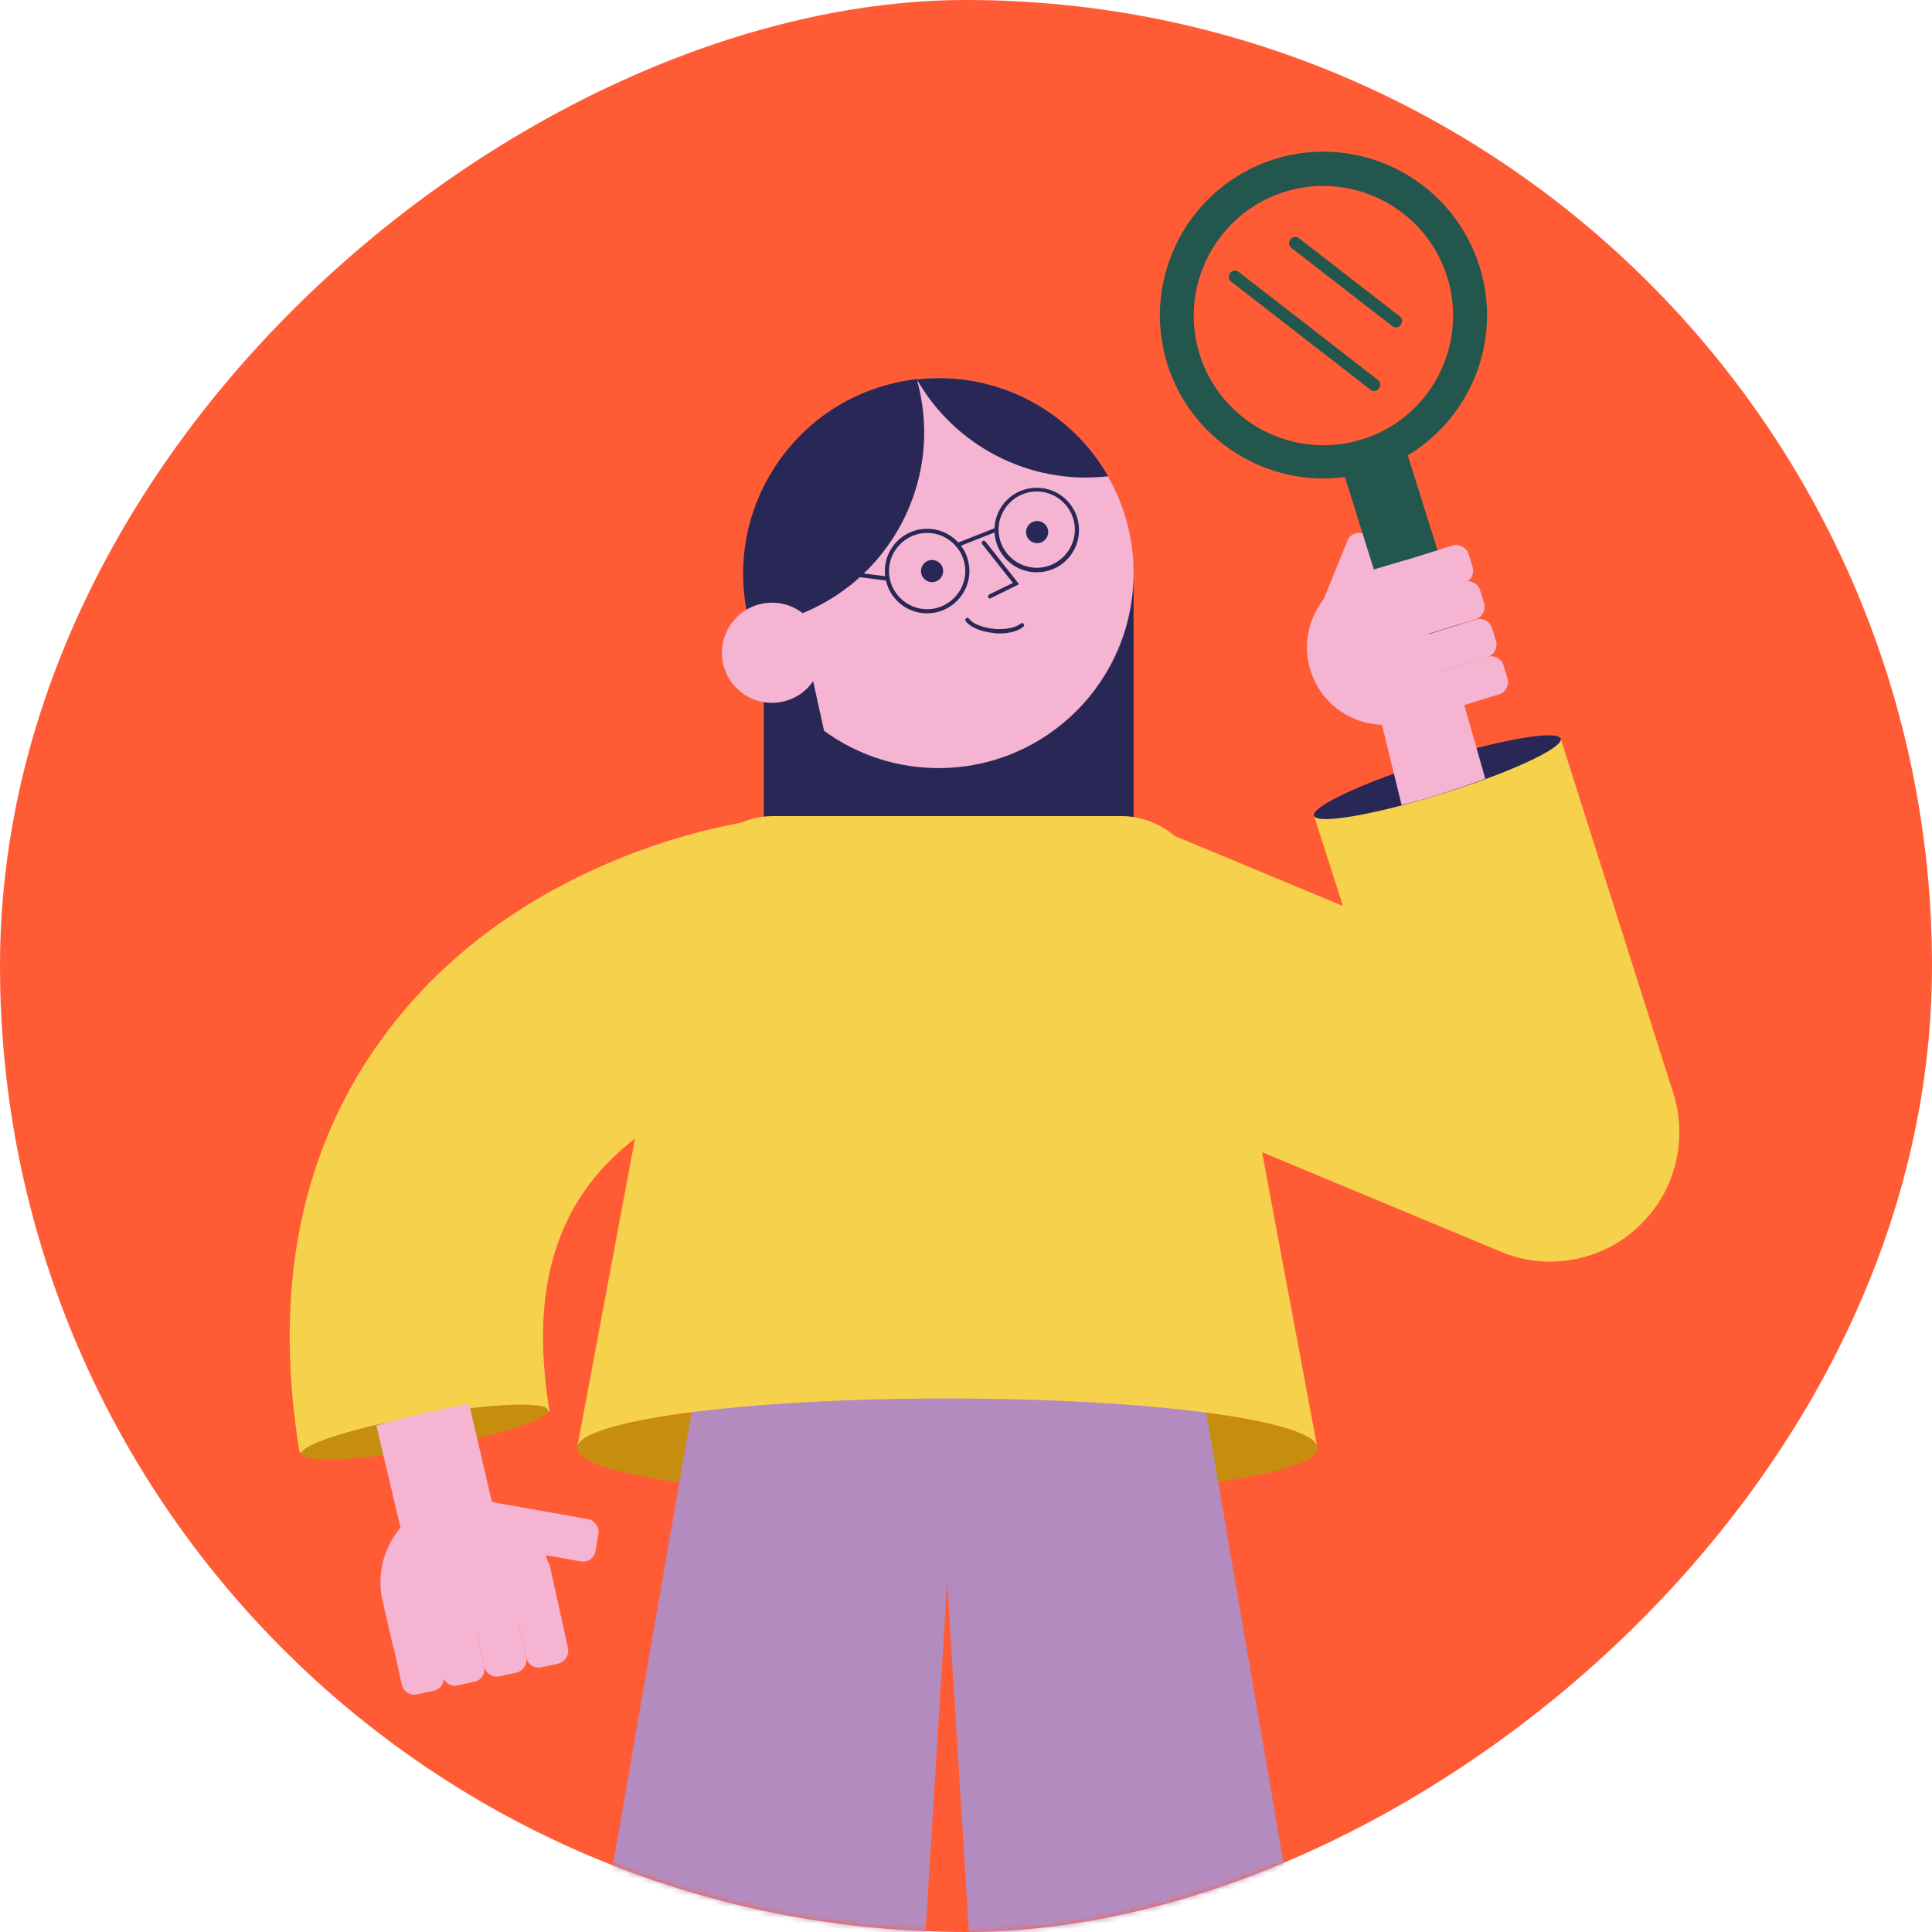 <?xml version="1.0" encoding="UTF-8"?>
<svg xmlns="http://www.w3.org/2000/svg" xmlns:xlink="http://www.w3.org/1999/xlink" width="344px" height="344px" viewBox="0 0 344 344" version="1.1">
  <title>Artboard Copy 5</title>
  <defs>
    <rect id="path-1" x="-1.79056769e-12" y="-9.09494702e-13" width="344" height="344" rx="172"></rect>
  </defs>
  <g id="Artboard-Copy-5" stroke="none" stroke-width="1" fill="none" fill-rule="evenodd">
    <mask id="mask-2" fill="white">
      <use xlink:href="#path-1" transform="translate(172, 172) rotate(-90) translate(-172, -172) "></use>
    </mask>
    <use id="Mask-Copy" fill="#FF5C36" transform="translate(172, 172) rotate(-90) translate(-172, -172) " xlink:href="#path-1"></use>
    <g id="ages_7-9" mask="url(#mask-2)" fill-rule="nonzero">
      <g transform="translate(45.161, 27)">
        <rect id="Rectangle" fill="#282756" x="90.835" y="74.389" width="65.842" height="47.281"></rect>
        <circle id="Oval" fill="#F4B4D2" cx="121.965" cy="75.047" r="34.712"></circle>
        <path d="M113.123,41.431 C114.731,40.993 116.411,40.7 118.092,40.481 L118.092,40.481 C118.165,40.7 118.238,40.92 118.238,41.139 C123.135,59.7 112.027,78.7 93.465,83.597 C91.858,84.035 90.177,84.327 88.496,84.547 C88.423,84.327 88.35,84.108 88.277,83.889 C83.454,65.327 94.561,46.327 113.123,41.431 L113.123,41.431 Z" id="Path" fill="#282756"></path>
        <path d="M118.092,40.554 L118.092,40.554 C131.977,38.947 145.35,45.889 152.146,57.8 C138.261,59.408 124.888,52.466 118.092,40.554 Z" id="Path" fill="#282756"></path>
        <circle id="Oval" fill="#282756" cx="139.504" cy="67.739" r="1.973"></circle>
        <circle id="Oval" fill="#282756" cx="120.796" cy="74.681" r="1.973"></circle>
        <path d="M131.1,79.577 C130.954,79.577 130.808,79.504 130.808,79.358 C130.735,79.212 130.808,78.993 130.954,78.847 L135.192,76.8 L129.711,69.858 C129.565,69.712 129.638,69.493 129.785,69.347 C129.931,69.2 130.15,69.273 130.296,69.42 L136.288,77.02 L131.246,79.504 C131.173,79.577 131.173,79.577 131.1,79.577 Z" id="Path" fill="#282756"></path>
        <path d="M132.781,85.789 C132.488,85.789 132.123,85.789 131.831,85.716 C129.565,85.497 127.592,84.693 126.788,83.597 C126.642,83.45 126.715,83.231 126.861,83.085 C127.008,82.939 127.227,83.012 127.373,83.158 C128.031,84.108 129.858,84.766 131.904,84.985 C133.877,85.131 135.704,84.766 136.581,84.035 C136.727,83.889 136.946,83.889 137.092,84.108 C137.238,84.254 137.238,84.473 137.019,84.62 C136.142,85.35 134.608,85.789 132.781,85.789 Z" id="Path" fill="#282756"></path>
        <path d="M98.8,90.539 L103.038,109.831 C99.019,106.908 94.196,96.531 91.711,92.073 L98.8,90.539 Z" id="Path" fill="#282756"></path>
        <circle id="Oval" fill="#F4B4D2" transform="translate(92.294, 89.226) rotate(-12.339) translate(-92.294, -89.226) " cx="92.294" cy="89.226" r="8.915"></circle>
        <path d="M193.215,85.35 L191.023,84.473 C189.854,84.035 189.342,82.647 189.781,81.55 L194.75,69.273 C195.188,68.104 196.577,67.593 197.673,68.031 L199.865,68.908 C201.034,69.347 201.546,70.735 201.108,71.831 L196.138,84.108 C195.7,85.277 194.311,85.862 193.215,85.35 Z" id="Path" fill="#F4B4D2"></path>
        <path d="M218.281,20.458 C213.458,5.112 197.161,-3.438 181.815,1.312 C166.469,6.135 157.919,22.431 162.669,37.777 C166.981,51.516 180.5,59.774 194.311,57.947 L204.981,92.073 C205.931,95.216 209.292,96.97 212.434,95.947 C215.577,94.997 217.331,91.635 216.308,88.493 L205.492,54.074 C216.746,47.35 222.373,33.539 218.281,20.458 L218.281,20.458 Z M197.381,51.224 C185.177,55.024 172.242,48.227 168.442,36.097 C164.642,23.966 171.438,10.958 183.569,7.158 C195.7,3.358 208.708,10.154 212.508,22.285 C216.308,34.416 209.584,47.424 197.381,51.224 Z" id="Shape" fill="#23574E"></path>
        <path d="M206.223,99.089 L205.492,96.75 C205.127,95.581 205.784,94.266 206.954,93.9 L219.669,89.954 C220.838,89.589 222.154,90.247 222.519,91.416 L223.25,93.754 C223.615,94.923 222.958,96.239 221.788,96.604 L209.073,100.55 C207.904,100.916 206.588,100.258 206.223,99.089 Z" id="Path" fill="#F4B4D2"></path>
        <path d="M204.177,92.439 L203.446,90.1 C203.081,88.931 203.738,87.616 204.908,87.25 L217.623,83.304 C218.792,82.939 220.108,83.597 220.473,84.766 L221.204,87.104 C221.569,88.273 220.911,89.589 219.742,89.954 L207.027,93.9 C205.784,94.266 204.542,93.608 204.177,92.439 Z" id="Path" fill="#F4B4D2"></path>
        <path d="M202.058,85.716 L201.327,83.377 C200.961,82.208 201.619,80.893 202.788,80.527 L215.504,76.581 C216.673,76.216 217.988,76.873 218.354,78.043 L219.084,80.381 C219.45,81.55 218.792,82.866 217.623,83.231 L204.908,87.177 C203.738,87.616 202.423,86.958 202.058,85.716 Z" id="Path" fill="#F4B4D2"></path>
        <path d="M200.011,79.285 L199.281,76.947 C198.915,75.777 199.573,74.462 200.742,74.097 L213.458,70.15 C214.627,69.785 215.942,70.443 216.308,71.612 L217.038,73.95 C217.404,75.12 216.746,76.435 215.577,76.8 L202.861,80.747 C201.692,81.112 200.45,80.454 200.011,79.285 Z" id="Path" fill="#F4B4D2"></path>
        <path d="M197.234,75.047 L204.908,72.781 L213.531,99.089 L205.492,101.427 C198.184,103.693 190.438,99.673 188.173,92.366 C185.908,85.131 189.927,77.385 197.234,75.047 L197.234,75.047 Z" id="Path" fill="#F4B4D2"></path>
        <path d="M233.7,197.45 C229.827,197.962 225.734,197.45 222.008,195.843 L143.596,163.177 L161.281,120.72 L193.946,134.312 L188.758,118.089 L232.604,104.131 L252.773,167.635 C255.477,176.185 252.992,185.539 246.415,191.531 C242.834,194.893 238.377,196.866 233.7,197.45 L233.7,197.45 Z" id="Path" fill="#F6D14C"></path>
        <ellipse id="Oval" fill="#282756" transform="translate(210.772, 111.383) rotate(-17.337) translate(-210.772, -111.383) " cx="210.772" cy="111.383" rx="23.02" ry="3.069"></ellipse>
        <path d="M200.523,100.477 L215.065,96.823 L219.304,111.658 C219.304,111.658 210.534,114.947 204.396,116.335 L200.523,100.477 L200.523,100.477 Z" id="Path" fill="#F4B4D2"></path>
        <path d="M203.519,31.274 C203.811,31.274 204.031,31.127 204.25,30.835 C204.615,30.324 204.542,29.666 204.031,29.3 L186.127,15.416 C185.688,15.05 184.958,15.124 184.592,15.635 C184.227,16.147 184.3,16.804 184.811,17.17 L202.715,31.054 C203.008,31.274 203.3,31.347 203.519,31.274 L203.519,31.274 Z" id="Path" fill="#23574E"></path>
        <path d="M199.646,42.6 C199.938,42.527 200.158,42.454 200.377,42.162 C200.742,41.65 200.669,40.993 200.158,40.627 L175.384,21.408 C174.946,21.043 174.215,21.116 173.85,21.627 C173.484,22.139 173.558,22.797 174.069,23.162 L198.842,42.381 C199.134,42.6 199.427,42.674 199.646,42.6 L199.646,42.6 Z" id="Path" fill="#23574E"></path>
        <ellipse id="Oval" fill="#C78D0E" cx="123.5" cy="230.846" rx="65.915" ry="8.842"></ellipse>
        <polygon id="Path" fill="#B48BBF" points="219.888 517.819 168.588 218.496 78.704 220.25 27.038 517.819 107.131 517.819 123.5 254.596 139.796 517.819"></polygon>
        <path d="M123.5,222.004 C159.892,222.004 189.415,225.95 189.415,230.846 L171.731,136.358 C170.123,125.908 162.961,118.308 154.558,118.308 L92.442,118.308 C84.038,118.308 76.877,125.835 75.269,136.358 L57.585,230.846 C57.585,225.95 87.108,222.004 123.5,222.004 L123.5,222.004 Z" id="Path" fill="#F6D14C"></path>
        <path d="M80.75,519.354 L76.073,567 L-7.10542736e-15,567 C-7.10542736e-15,555.454 10.158,554.431 31.131,549.608 C42.385,547.05 49.838,532.362 54.369,519.281" id="Path" fill="#264E98"></path>
        <path d="M23.531,558.158 C23.312,558.158 23.092,558.012 23.019,557.719 L21.558,550.85 C21.485,550.558 21.704,550.265 21.996,550.192 C22.288,550.119 22.581,550.338 22.654,550.631 L24.115,557.5 C24.188,557.792 23.969,558.085 23.677,558.158 C23.604,558.158 23.531,558.158 23.531,558.158 L23.531,558.158 Z" id="Path" fill="#282756"></path>
        <path d="M29.45,557.062 C29.231,557.062 29.012,556.915 28.938,556.623 L27.477,549.754 C27.404,549.462 27.623,549.169 27.915,549.096 C28.208,549.023 28.5,549.242 28.573,549.535 L30.035,556.404 C30.108,556.696 29.888,556.988 29.596,557.062 C29.523,557.062 29.523,557.135 29.45,557.062 L29.45,557.062 Z" id="Path" fill="#282756"></path>
        <path d="M35.881,554.65 C35.662,554.65 35.442,554.504 35.369,554.285 L33.469,547.562 C33.396,547.269 33.542,546.977 33.835,546.904 C34.127,546.831 34.419,546.977 34.492,547.269 L36.392,553.992 C36.465,554.285 36.319,554.577 36.027,554.65 C36.027,554.65 35.954,554.65 35.881,554.65 L35.881,554.65 Z" id="Path" fill="#282756"></path>
        <path d="M41.946,552.458 C41.727,552.458 41.581,552.312 41.435,552.165 L38.292,545.881 C38.146,545.588 38.292,545.296 38.512,545.15 C38.804,545.004 39.096,545.15 39.242,545.369 L42.385,551.654 C42.531,551.946 42.385,552.238 42.165,552.385 C42.092,552.458 42.019,552.531 41.946,552.458 L41.946,552.458 Z" id="Path" fill="#282756"></path>
        <path d="M46.988,546.904 C46.842,546.904 46.769,546.904 46.623,546.758 L41.069,542.519 C40.85,542.373 40.777,542.008 40.996,541.788 C41.215,541.569 41.508,541.496 41.727,541.715 L47.281,545.954 C47.5,546.1 47.573,546.465 47.354,546.685 C47.281,546.831 47.135,546.904 46.988,546.904 L46.988,546.904 Z" id="Path" fill="#282756"></path>
        <path d="M44.723,540.254 L37.196,540.254 C34.565,540.254 32.446,538.135 32.446,535.504 L32.446,533.896 C32.446,530.608 35.077,527.977 38.365,527.977 L39.973,527.977 C42.604,527.977 44.723,530.096 44.723,532.727 L44.723,540.254 L44.723,540.254 Z M38.365,529.073 C35.735,529.073 33.542,531.265 33.542,533.896 L33.542,535.504 C33.542,537.55 35.223,539.231 37.269,539.231 L43.7,539.231 L43.7,532.727 C43.7,530.681 42.019,529 39.973,529 L38.365,529 L38.365,529.073 Z" id="Shape" fill="#282756"></path>
        <path d="M52.104,546.465 C50.788,546.465 49.619,545.954 48.742,545.077 L43.408,539.742 L48.742,534.408 C50.569,532.581 53.638,532.581 55.538,534.408 L56.635,535.504 C57.731,536.6 58.388,538.135 58.388,539.669 C58.388,541.204 57.804,542.738 56.635,543.835 L55.538,544.931 C54.588,545.954 53.419,546.465 52.104,546.465 L52.104,546.465 Z M44.942,539.742 L49.473,544.273 C50.861,545.662 53.346,545.662 54.735,544.273 L55.831,543.177 C57.731,541.277 57.731,538.208 55.831,536.308 L54.735,535.212 C53.273,533.75 50.935,533.75 49.473,535.212 L44.942,539.742 L44.942,539.742 Z" id="Shape" fill="#282756"></path>
        <ellipse id="Oval" fill="#282756" cx="67.085" cy="517.892" rx="40.046" ry="5.042"></ellipse>
        <path d="M53.273,522.642 C53.273,522.642 76.511,523.446 80.385,522.642 L81.335,512.996 C81.335,512.996 65.696,512.265 54.442,512.996 L53.273,522.642 L53.273,522.642 Z" id="Path" fill="#F4B4D2"></path>
        <ellipse id="Oval" fill="#282756" cx="179.696" cy="517.892" rx="40.046" ry="5.042"></ellipse>
        <path d="M166.031,519.354 L170.708,567 L246.781,567 C246.781,555.454 236.623,554.431 215.65,549.608 C204.396,547.05 196.942,532.362 192.411,519.281" id="Path" fill="#264E98"></path>
        <path d="M193.508,522.642 C193.508,522.642 170.269,523.446 166.396,522.642 L165.446,512.996 C165.446,512.996 181.084,512.265 192.338,512.996 L193.508,522.642 Z" id="Path" fill="#F4B4D2"></path>
        <path d="M223.25,558.158 C223.25,558.158 223.177,558.158 223.104,558.158 C222.811,558.085 222.592,557.792 222.665,557.5 L224.127,550.631 C224.2,550.338 224.492,550.192 224.784,550.192 C225.077,550.265 225.296,550.558 225.223,550.85 L223.761,557.719 C223.761,557.938 223.542,558.158 223.25,558.158 L223.25,558.158 Z" id="Path" fill="#282756"></path>
        <path d="M217.331,557.062 C217.331,557.062 217.258,557.062 217.184,557.062 C216.892,556.988 216.673,556.696 216.746,556.404 L218.208,549.535 C218.281,549.242 218.573,549.096 218.865,549.096 C219.158,549.169 219.377,549.462 219.304,549.754 L217.842,556.623 C217.769,556.915 217.55,557.062 217.331,557.062 L217.331,557.062 Z" id="Path" fill="#282756"></path>
        <path d="M210.9,554.65 C210.827,554.65 210.827,554.65 210.754,554.65 C210.461,554.577 210.315,554.285 210.388,553.992 L212.288,547.269 C212.361,546.977 212.654,546.831 212.946,546.904 C213.238,546.977 213.384,547.269 213.311,547.562 L211.411,554.285 C211.338,554.504 211.119,554.65 210.9,554.65 L210.9,554.65 Z" id="Path" fill="#282756"></path>
        <path d="M204.834,552.458 C204.761,552.458 204.688,552.458 204.615,552.385 C204.323,552.238 204.25,551.946 204.396,551.654 L207.538,545.369 C207.684,545.077 207.977,545.004 208.269,545.15 C208.561,545.296 208.634,545.588 208.488,545.881 L205.346,552.165 C205.2,552.385 205.054,552.458 204.834,552.458 L204.834,552.458 Z" id="Path" fill="#282756"></path>
        <path d="M199.792,546.904 C199.646,546.904 199.5,546.831 199.354,546.685 C199.208,546.465 199.208,546.1 199.427,545.954 L204.981,541.715 C205.2,541.569 205.565,541.569 205.711,541.788 C205.858,542.008 205.858,542.373 205.638,542.519 L200.084,546.758 C200.011,546.831 199.938,546.904 199.792,546.904 L199.792,546.904 Z" id="Path" fill="#282756"></path>
        <path d="M209.584,540.254 L202.058,540.254 L202.058,532.727 C202.058,530.096 204.177,527.977 206.808,527.977 L208.415,527.977 C211.704,527.977 214.334,530.608 214.334,533.896 L214.334,535.504 C214.334,538.135 212.215,540.254 209.584,540.254 L209.584,540.254 Z M203.154,539.231 L209.584,539.231 C211.631,539.231 213.311,537.55 213.311,535.504 L213.311,533.896 C213.311,531.192 211.119,529.073 208.488,529.073 L206.881,529.073 C204.834,529.073 203.154,530.754 203.154,532.8 L203.154,539.231 L203.154,539.231 Z" id="Shape" fill="#282756"></path>
        <path d="M194.677,546.465 C193.361,546.465 192.192,545.954 191.315,545.077 L190.219,543.981 C189.123,542.885 188.465,541.35 188.465,539.815 C188.465,538.281 189.05,536.746 190.219,535.65 L191.315,534.554 C192.192,533.677 193.434,533.165 194.677,533.165 C195.919,533.165 197.161,533.677 198.038,534.554 L203.373,539.888 L198.038,545.223 C197.161,545.954 195.919,546.465 194.677,546.465 L194.677,546.465 Z M194.677,534.115 C193.654,534.115 192.777,534.481 192.046,535.212 L190.95,536.308 C189.05,538.208 189.05,541.277 190.95,543.177 L192.046,544.273 C193.434,545.662 195.919,545.662 197.308,544.273 L201.838,539.742 L197.308,535.212 C196.577,534.481 195.627,534.115 194.677,534.115 L194.677,534.115 Z" id="Shape" fill="#282756"></path>
        <path d="M52.688,224.27 L8.185,231.65 C3.362,202.42 8.404,177.5 23.238,157.404 C46.623,125.689 84.915,119.697 89.154,119.112 L95.219,163.835 L95.365,163.835 C95.146,163.908 71.615,167.562 59.338,184.443 C52.104,194.454 49.911,207.462 52.688,224.27 L52.688,224.27 Z" id="Path" fill="#F6D14C"></path>
        <ellipse id="Oval" fill="#C78D0E" transform="translate(30.478, 227.982) rotate(-10.061) translate(-30.478, -227.982) " cx="30.478" cy="227.982" rx="22.288" ry="2.996"></ellipse>
        <path d="M26.454,246.266 L42.896,242.466 L38.365,222.954 C38.365,222.954 29.158,224.635 21.85,226.827 L26.454,246.266 Z" id="Path" fill="#F4B4D2"></path>
        <path d="M61.385,246.12 L60.873,249.189 C60.654,250.431 59.485,251.235 58.242,251.016 L39.754,247.727 C38.512,247.508 37.708,246.339 37.927,245.096 L38.438,242.027 C38.658,240.785 39.827,239.981 41.069,240.2 L59.558,243.489 C60.727,243.708 61.604,244.95 61.385,246.12 Z" id="Path" fill="#F4B4D2"></path>
        <path d="M22.946,258.031 L24.919,266.508 L54.588,260.443 L52.469,251.527 C50.642,243.343 42.604,238.154 34.419,239.981 C26.308,241.808 21.119,249.846 22.946,258.031 L22.946,258.031 Z" id="Path" fill="#F4B4D2"></path>
        <path d="M54.223,269.212 L51.227,269.869 C49.985,270.162 48.815,269.358 48.523,268.116 L45.308,253.5 C45.015,252.258 45.819,251.089 47.061,250.796 L50.058,250.139 C51.3,249.846 52.469,250.65 52.761,251.893 L55.977,266.508 C56.196,267.75 55.392,268.919 54.223,269.212 Z" id="Path" fill="#F4B4D2"></path>
        <path d="M46.769,270.819 L43.773,271.477 C42.531,271.769 41.362,270.966 41.069,269.723 L37.854,255.108 C37.562,253.866 38.365,252.696 39.608,252.404 L42.604,251.746 C43.846,251.454 45.015,252.258 45.308,253.5 L48.523,268.116 C48.742,269.358 48.011,270.527 46.769,270.819 Z" id="Path" fill="#F4B4D2"></path>
        <path d="M39.315,272.427 L36.319,273.085 C35.077,273.377 33.908,272.573 33.615,271.331 L30.4,256.716 C30.108,255.473 30.912,254.304 32.154,254.012 L35.15,253.354 C36.392,253.062 37.562,253.866 37.854,255.108 L41.069,269.723 C41.288,270.966 40.558,272.208 39.315,272.427 Z" id="Path" fill="#F4B4D2"></path>
        <path d="M32.081,274.035 L29.085,274.693 C27.842,274.985 26.673,274.181 26.381,272.939 L23.165,258.323 C22.873,257.081 23.677,255.912 24.919,255.619 L27.915,254.962 C29.158,254.669 30.327,255.473 30.619,256.716 L33.835,271.331 C34.054,272.573 33.323,273.743 32.081,274.035 Z" id="Path" fill="#F4B4D2"></path>
        <path d="M119.919,82.208 C115.754,82.208 112.392,78.847 112.392,74.681 C112.392,70.516 115.754,67.154 119.919,67.154 C124.085,67.154 127.446,70.516 127.446,74.681 C127.446,78.847 124.011,82.208 119.919,82.208 Z M119.919,67.885 C116.192,67.885 113.123,70.954 113.123,74.681 C113.123,78.408 116.192,81.477 119.919,81.477 C123.646,81.477 126.715,78.408 126.715,74.681 C126.715,70.954 123.646,67.885 119.919,67.885 Z" id="Shape" fill="#282756"></path>
        <path d="M139.431,74.9 C135.265,74.9 131.904,71.539 131.904,67.373 C131.904,63.208 135.265,59.847 139.431,59.847 C143.596,59.847 146.958,63.208 146.958,67.373 C146.958,71.539 143.596,74.9 139.431,74.9 Z M139.431,60.504 C135.704,60.504 132.635,63.574 132.635,67.3 C132.635,71.027 135.704,74.097 139.431,74.097 C143.158,74.097 146.227,71.027 146.227,67.3 C146.227,63.574 143.158,60.504 139.431,60.504 Z" id="Shape" fill="#282756"></path>
        <path d="M125.327,70.37 C125.181,70.37 125.035,70.297 124.961,70.15 C124.888,69.931 124.961,69.785 125.181,69.712 L132.05,67.008 C132.269,66.935 132.415,67.008 132.488,67.227 C132.561,67.447 132.488,67.593 132.269,67.666 L125.4,70.37 C125.4,70.37 125.4,70.37 125.327,70.37 Z" id="Path" fill="#282756"></path>
        <path d="M112.611,76.362 C112.611,76.362 112.538,76.362 112.611,76.362 L102.161,75.047 C101.942,75.047 101.796,74.827 101.869,74.608 C101.869,74.389 102.088,74.243 102.308,74.316 L112.685,75.631 C112.904,75.631 113.05,75.85 112.977,76.07 C112.904,76.216 112.758,76.362 112.611,76.362 Z" id="Path" fill="#282756"></path>
      </g>
    </g>
  </g>
</svg>
